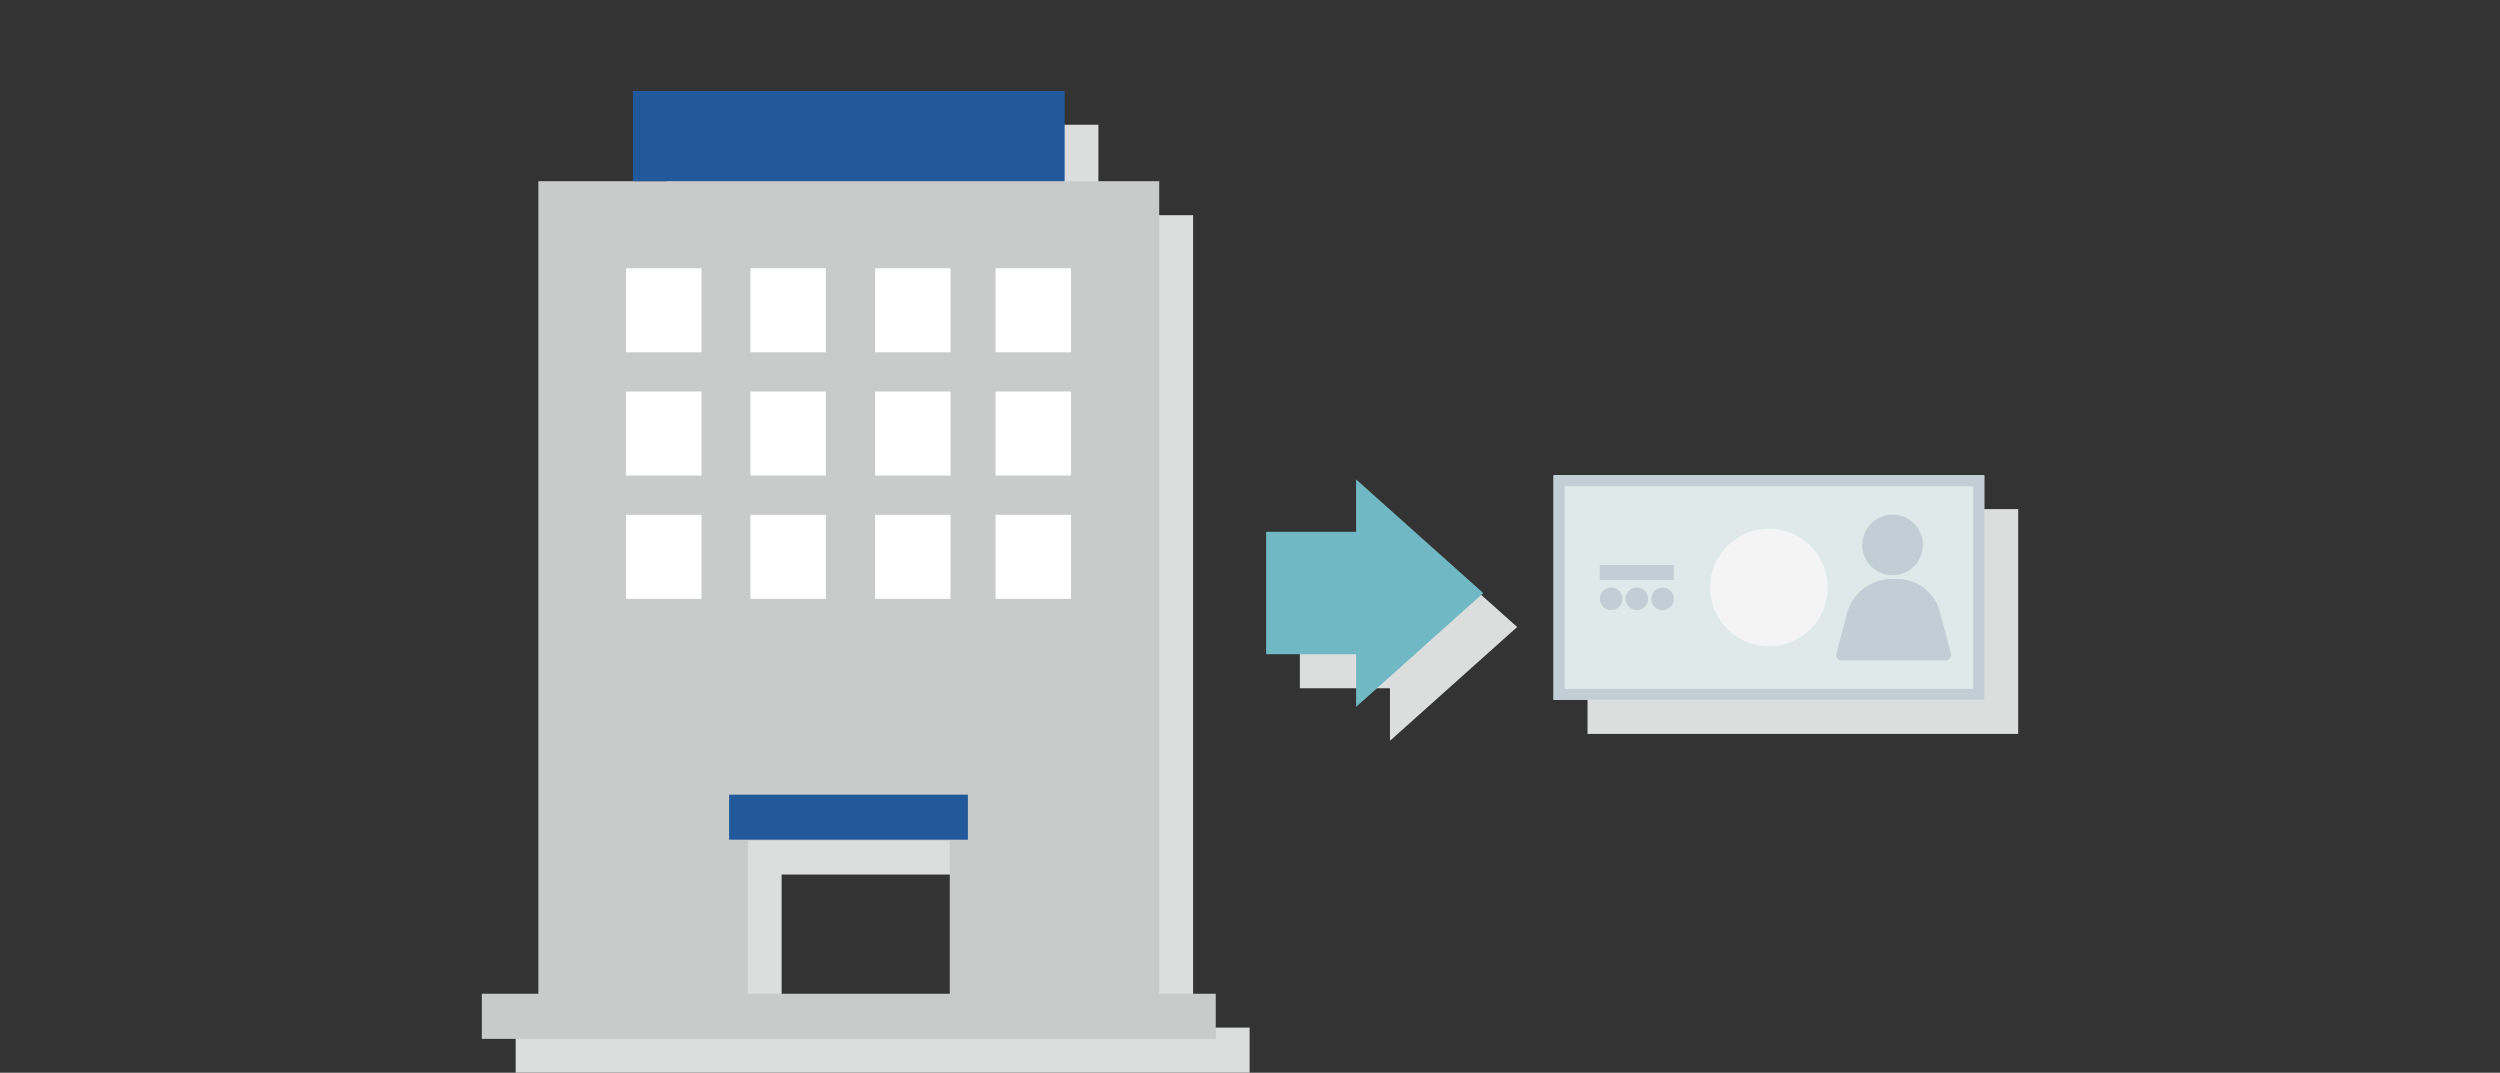 <svg xmlns="http://www.w3.org/2000/svg" width="275" height="118" viewBox="0 0 275 118">
  <rect x="0" y="0" width="275" height="118" fill="#333333" stroke="none"/>
  <g id="グループ_2428" data-name="グループ 2428" transform="translate(-1008 -6379)">
    <g id="レイヤー_2" data-name="レイヤー 2" transform="translate(1061 6389)">
      <g id="レイヤー_1" data-name="レイヤー 1">
        <path id="パス_1903" data-name="パス 1903" d="M107.366,39.967H97.457V53.428h9.909v5.782l13.99-12.519-13.99-12.507Z" transform="translate(-7.47 12.279)" fill="#dcdddd"/>
        <rect id="長方形_687" data-name="長方形 687" width="13.461" height="14.001" transform="translate(86.272 61.963) rotate(-90)" fill="#70b8c4"/>
        <path id="パス_1904" data-name="パス 1904" d="M118.137,42.663l-13.99-12.507V55.182Z" transform="translate(-7.976 12.576)" fill="#70b8c4" fill-rule="evenodd"/>
        <path id="パス_1907" data-name="パス 1907" d="M78.543,103.341V13.979H68.128V4.029H20.652v9.95H10.306v89.363H4.029V108.3H84.762v-4.963Zm-22.991,0H33.285V86.505h22.2Z" transform="translate(-0.305 -0.305)" fill="#dcdddd"/>
        <path id="パス_1908" data-name="パス 1908" d="M74.514,100.123V10.744H6.219v89.379H0v4.964H80.733v-4.964Zm-45.258,0V83.284H51.477v16.839Z" transform="translate(0 -0.812)" fill="#c9caca"/>
        <rect id="長方形_689" data-name="長方形 689" width="8.3" height="9.242" transform="translate(15.864 19.51)" fill="#fff"/>
        <rect id="長方形_690" data-name="長方形 690" width="8.3" height="9.242" transform="translate(29.547 19.51)" fill="#fff"/>
        <rect id="長方形_691" data-name="長方形 691" width="8.3" height="9.242" transform="translate(43.258 19.51)" fill="#fff"/>
        <rect id="長方形_692" data-name="長方形 692" width="8.3" height="9.242" transform="translate(56.51 19.51)" fill="#fff"/>
        <rect id="長方形_693" data-name="長方形 693" width="8.3" height="9.242" transform="translate(15.864 33.065)" fill="#fff"/>
        <rect id="長方形_694" data-name="長方形 694" width="8.3" height="9.242" transform="translate(29.547 33.065)" fill="#fff"/>
        <rect id="長方形_695" data-name="長方形 695" width="8.3" height="9.242" transform="translate(43.258 33.065)" fill="#fff"/>
        <rect id="長方形_696" data-name="長方形 696" width="8.3" height="9.242" transform="translate(56.51 33.065)" fill="#fff"/>
        <rect id="長方形_697" data-name="長方形 697" width="8.3" height="9.242" transform="translate(15.864 46.632)" fill="#fff"/>
        <rect id="長方形_698" data-name="長方形 698" width="8.3" height="9.242" transform="translate(29.547 46.632)" fill="#fff"/>
        <rect id="長方形_699" data-name="長方形 699" width="8.3" height="9.242" transform="translate(43.258 46.632)" fill="#fff"/>
        <rect id="長方形_700" data-name="長方形 700" width="8.3" height="9.242" transform="translate(56.51 46.632)" fill="#fff"/>
        <rect id="長方形_701" data-name="長方形 701" width="47.488" height="9.932" transform="translate(16.622)" fill="#21599b"/>
        <rect id="長方形_702" data-name="長方形 702" width="26.267" height="4.955" transform="translate(27.201 77.411)" fill="#21599b"/>
        <path id="パス_1909" data-name="パス 1909" d="M131.754,49.655V74.381h47.373V49.655H131.754Z" transform="translate(-10.126 -3.652)" fill="#dcdddd"/>
        <rect id="長方形_703" data-name="長方形 703" width="47.373" height="24.715" transform="translate(117.891 42.27)" fill="#dfe9ea"/>
        <path id="パス_1910" data-name="パス 1910" d="M173.878,46.844v22.29H128.931V46.844h44.947m1.219-1.219H127.712V70.341H175.1Z" transform="translate(-9.821 -3.355)" fill="#c1ced6"/>
        <circle id="楕円形_49" data-name="楕円形 49" cx="6.472" cy="6.472" r="6.472" transform="translate(135.111 48.156)" fill="#f4f4f4"/>
        <circle id="楕円形_50" data-name="楕円形 50" cx="3.334" cy="3.334" r="3.334" transform="translate(151.849 46.607)" fill="#c1ced6"/>
        <path id="パス_1911" data-name="パス 1911" d="M167.672,57.985a5.069,5.069,0,0,0-5.161,3.874l-1.15,4.334a.6.6,0,0,0,.6.736h11.392a.6.6,0,0,0,.609-.736c-.3-1.15-.885-3.449-1.15-4.334a4.84,4.84,0,0,0-5.138-3.874Z" transform="translate(-12.363 -4.282)" fill="#c1ced6"/>
        <rect id="長方形_704" data-name="長方形 704" width="8.139" height="1.644" transform="translate(122.977 52.153)" fill="#c1ced6"/>
        <circle id="楕円形_51" data-name="楕円形 51" cx="1.242" cy="1.242" r="1.242" transform="translate(122.981 54.63)" fill="#c1ced6"/>
        <circle id="楕円形_52" data-name="楕円形 52" cx="1.242" cy="1.242" r="1.242" transform="translate(125.806 54.63)" fill="#c1ced6"/>
        <circle id="楕円形_53" data-name="楕円形 53" cx="1.242" cy="1.242" r="1.242" transform="translate(128.643 54.63)" fill="#c1ced6"/>
      </g>
    </g>
    <rect id="長方形_833" data-name="長方形 833" width="275" height="118" transform="translate(1008 6379)" fill="none"/>
  </g>
</svg>
